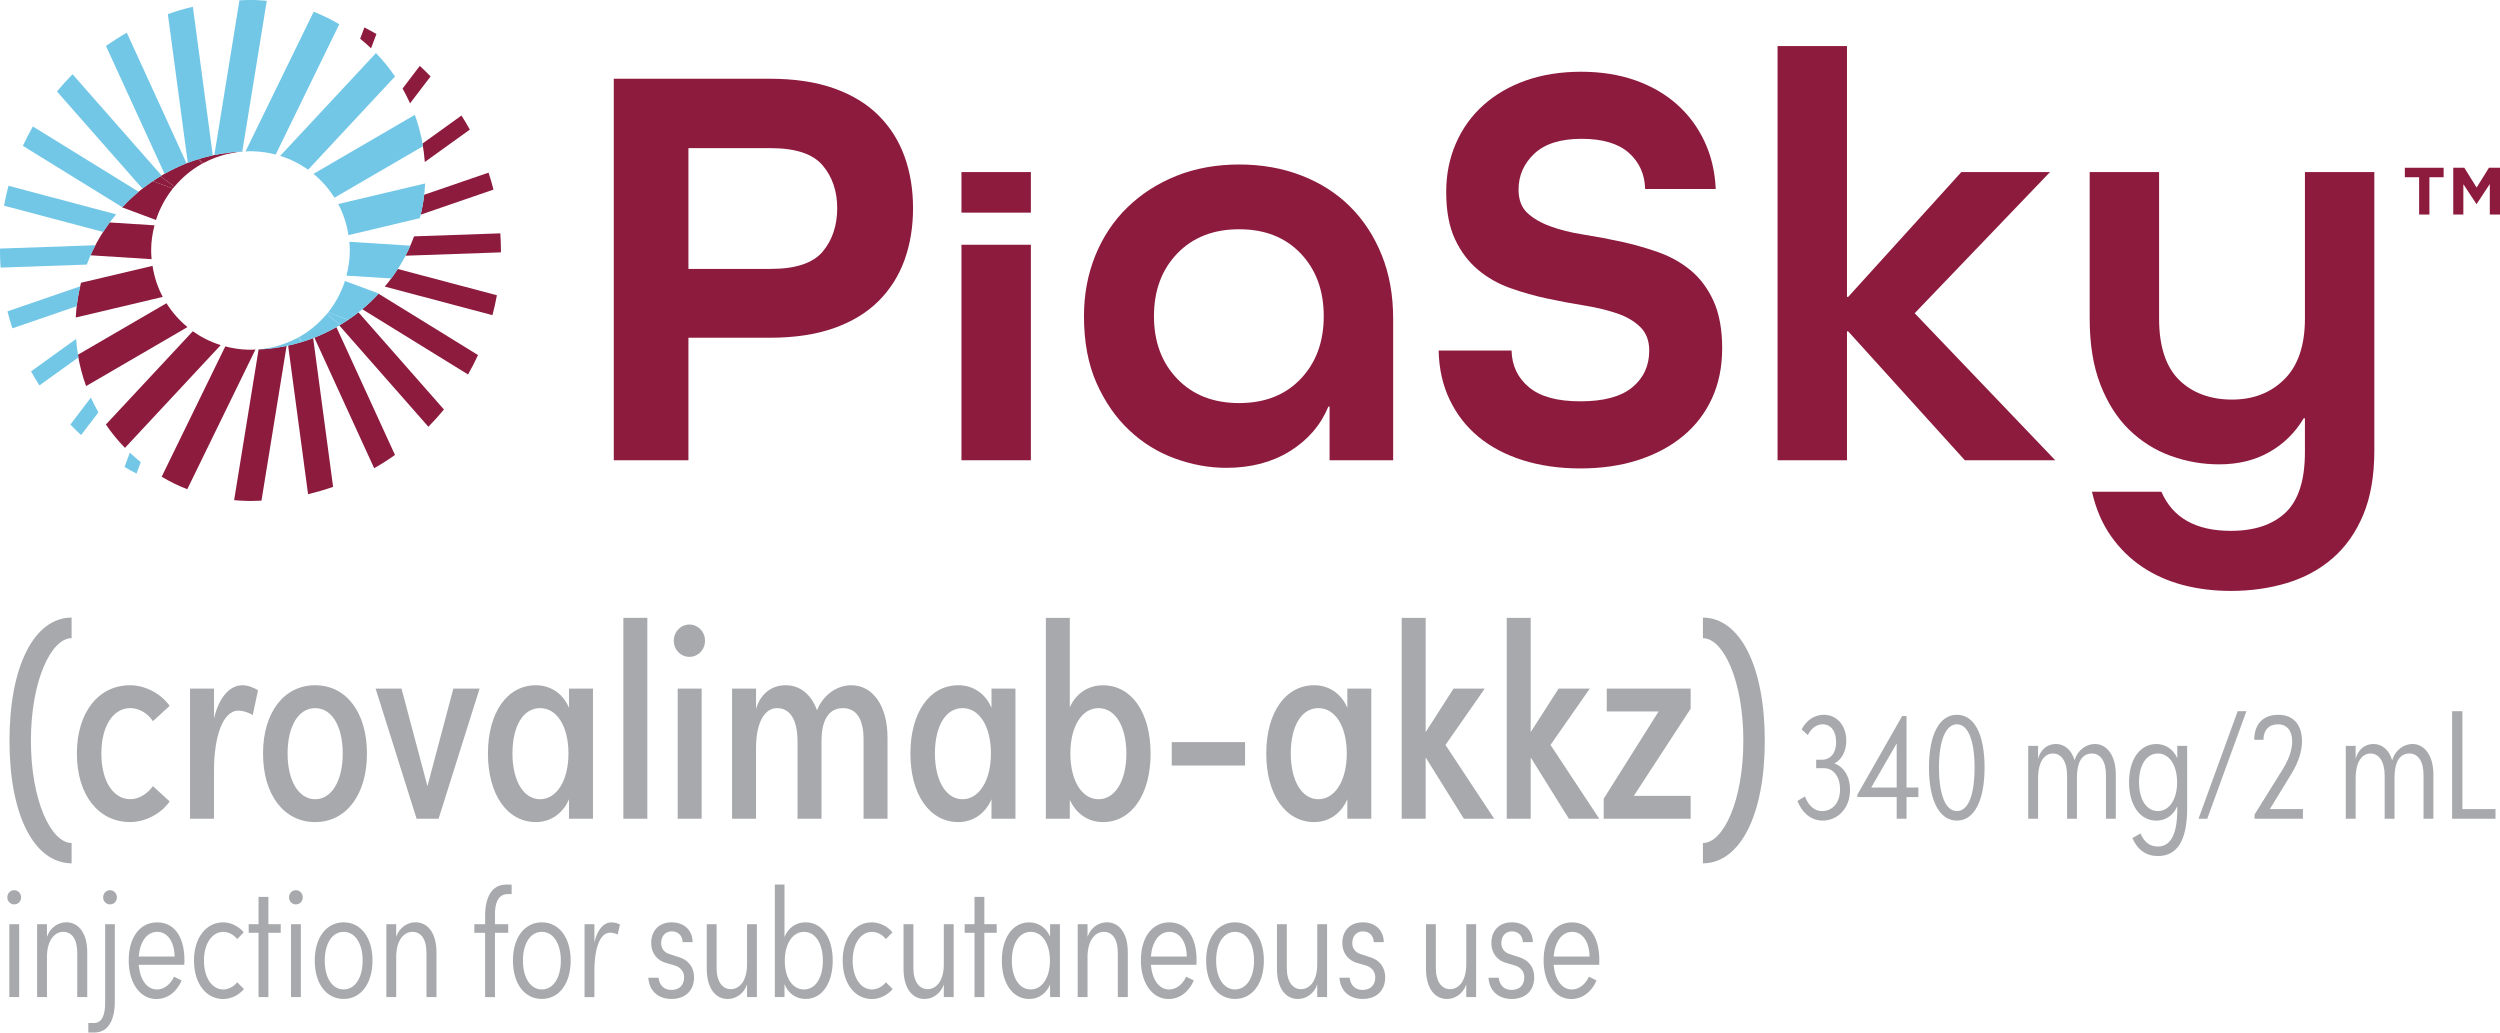 <?xml version="1.0" encoding="UTF-8"?>
<svg id="Layer_2" data-name="Layer 2" xmlns="http://www.w3.org/2000/svg" viewBox="0 0 672.83 277.89">
  <defs>
    <style>
      .cls-1 {
        fill: #a7a9ac;
      }

      .cls-1, .cls-2, .cls-3 {
        stroke-width: 0px;
      }

      .cls-2 {
        fill: #8d1b3d;
      }

      .cls-3 {
        fill: #72c7e7;
      }
    </style>
  </defs>
  <g id="Outlined">
    <g>
      <g>
        <g>
          <path class="cls-2" d="M134.82,67.4c0,.18-.01.35-.01.52l-25.71.9c.26-.47.51-.95.74-1.42.59-1.23,1.11-2.49,1.6-3.79l23.21-.81c.1,1.52.17,3.04.17,4.59Z"/>
          <path class="cls-2" d="M107.04,72.39l26.69,7.07c-.33,1.82-.73,3.59-1.2,5.36l-28.98-7.69c1.27-1.5,2.43-3.08,3.49-4.74Z"/>
          <path class="cls-2" d="M132.81,51.03l-19.57,6.73c.4-1.75.72-3.53.92-5.35l17.33-5.95c.49,1.5.93,3.02,1.32,4.57Z"/>
          <path class="cls-2" d="M101.87,79.04l26.78,16.52c-.82,1.78-1.71,3.52-2.69,5.22l-28.48-17.57c1.56-1.29,3.02-2.69,4.39-4.17Z"/>
          <path class="cls-2" d="M126.45,34.88l-12.12,8.72c-.13-1.68-.33-3.34-.63-4.96l10.5-7.55c.79,1.24,1.53,2.49,2.25,3.79Z"/>
          <path class="cls-2" d="M96.46,84.04l23.02,26.17c-1.33,1.61-2.72,3.16-4.19,4.64l-23.99-27.28c1.8-1.06,3.52-2.24,5.17-3.53Z"/>
          <path class="cls-2" d="M115.88,20.57l-5.52,7.24c-.61-1.37-1.29-2.69-2.02-3.98l4.64-6.1c1,.92,1.96,1.87,2.9,2.84Z"/>
          <path class="cls-2" d="M90.53,88.03l15.77,34.41c-1.8,1.28-3.67,2.48-5.6,3.57l-16.1-35.16c2.06-.81,4.04-1.75,5.93-2.83Z"/>
          <path class="cls-2" d="M101.31,9.15l-1.45,3.85c-.93-.9-1.92-1.76-2.93-2.58l1.14-3.04c1.09.56,2.17,1.15,3.24,1.78Z"/>
          <path class="cls-2" d="M84.28,90.98l5.37,40.05c-2.2.77-4.44,1.42-6.74,1.97l-5.37-40.02c2.31-.51,4.57-1.18,6.74-2.01Z"/>
          <path class="cls-2" d="M77.14,93.07l-6.77,41.67c-.59.03-1.18.06-1.76.06-.41.01-.81.03-1.21.03s-.82-.01-1.21-.03c-1.07-.03-2.14-.1-3.18-.19l6.59-40.58c2.58-.12,5.1-.43,7.56-.96Z"/>
          <path class="cls-2" d="M68.75,94.07l-18.35,37.6c-2.4-.93-4.71-2.07-6.89-3.36l17.12-35.08c1.94.51,3.98.83,6.07.88.23.01.46.01.69.01s.46,0,.69-.01c.22-.01.43-.03.67-.04Z"/>
          <path class="cls-2" d="M66.7,40.7c-.7.01-1.38.09-2.06.15l-.04-.05c.69-.04,1.39-.09,2.1-.1Z"/>
          <path class="cls-2" d="M64.61,40.8l.04.05c-.31.04-.63.06-.93.1l-.05-.1c.31-.03.63-.03.95-.05Z"/>
          <path class="cls-2" d="M63.66,40.85l.05.1-2.66.51-.17-.31c.92-.13,1.84-.23,2.78-.31Z"/>
          <path class="cls-2" d="M60.88,41.16l.17.31c-2.2.54-4.3,1.34-6.24,2.39l-1.36-1.02-.03-.04c2.4-.74,4.9-1.28,7.46-1.64Z"/>
          <path class="cls-2" d="M59.4,92.88l-25.77,27.66c-1.89-1.94-3.61-4.04-5.13-6.29l23.39-25.1c2.26,1.61,4.78,2.88,7.51,3.73Z"/>
          <path class="cls-2" d="M53.45,42.83l1.36,1.02c-.15.08-.31.14-.45.23l-.91-1.25Z"/>
          <path class="cls-2" d="M53.45,42.83l.91,1.25c-2.85,1.59-5.36,3.7-7.43,6.18l-3.75-2.85c3.18-1.92,6.61-3.49,10.23-4.62l.04.04Z"/>
          <path class="cls-2" d="M50.45,88.03l-27.28,15.88c-.98-2.7-1.73-5.52-2.21-8.44l23.84-13.86c1.53,2.43,3.44,4.6,5.65,6.42Z"/>
          <path class="cls-2" d="M46.93,50.26c-.14.15-.28.32-.42.49l-5.41-2.02c.68-.46,1.38-.9,2.08-1.32l3.75,2.85Z"/>
          <path class="cls-2" d="M41.1,48.73l5.41,2.02c-1.98,2.49-3.53,5.35-4.53,8.45l-9.13-3.4c2.47-2.66,5.23-5.03,8.25-7.07Z"/>
          <path class="cls-2" d="M43.79,79.91l-23.4,5.54c.15-3.21.64-6.33,1.41-9.35l19.25-4.55c.46,2.98,1.38,5.79,2.75,8.36Z"/>
          <path class="cls-2" d="M29.49,59.87l12.09.77c-.56,2.16-.9,4.42-.9,6.77,0,.79.05,1.56.12,2.34l-16.43-1.04c.19-.43.37-.88.58-1.3,1.28-2.66,2.81-5.17,4.55-7.53Z"/>
        </g>
        <g>
          <path class="cls-3" d="M0,67.42c0-.18,0-.35.01-.52l25.69-.9c-.24.47-.5.93-.73,1.42-.6,1.23-1.13,2.49-1.61,3.79l-23.2.81c-.1-1.52-.17-3.04-.17-4.59Z"/>
          <path class="cls-3" d="M27.78,62.43L1.09,55.36c.33-1.82.73-3.59,1.19-5.36l28.98,7.69c-1.25,1.5-2.42,3.08-3.48,4.74Z"/>
          <path class="cls-3" d="M2.01,83.79l19.57-6.73c-.4,1.75-.72,3.53-.92,5.35l-17.33,5.95c-.49-1.5-.93-3.02-1.32-4.57Z"/>
          <path class="cls-3" d="M32.93,55.78L6.16,39.26c.82-1.78,1.71-3.52,2.69-5.22l28.47,17.57c-1.55,1.29-3.01,2.69-4.39,4.17Z"/>
          <path class="cls-3" d="M8.36,99.94l12.12-8.72c.13,1.68.33,3.34.63,4.96l-10.5,7.55c-.79-1.24-1.55-2.49-2.25-3.79Z"/>
          <path class="cls-3" d="M38.35,50.78L15.33,24.62c1.33-1.61,2.72-3.16,4.19-4.64l23.99,27.28c-1.8,1.06-3.53,2.24-5.17,3.53Z"/>
          <path class="cls-3" d="M18.94,114.25l5.52-7.24c.61,1.37,1.29,2.69,2.02,3.98l-4.66,6.1c-.98-.92-1.96-1.87-2.89-2.84Z"/>
          <path class="cls-3" d="M44.29,46.79L28.52,12.37c1.8-1.27,3.67-2.47,5.6-3.57l16.1,35.16c-2.06.82-4.04,1.76-5.93,2.84Z"/>
          <path class="cls-3" d="M33.51,125.67l1.43-3.85c.95.9,1.93,1.75,2.94,2.57l-1.14,3.06c-1.1-.56-2.17-1.15-3.24-1.78Z"/>
          <path class="cls-3" d="M50.54,43.84L45.17,3.79c2.19-.77,4.44-1.43,6.74-1.97l5.36,40.02c-2.3.5-4.57,1.18-6.73,2.01Z"/>
          <path class="cls-3" d="M57.68,41.76L64.44.09c.59-.03,1.18-.06,1.76-.08.41,0,.81-.01,1.21-.01s.82.01,1.21.01c1.07.04,2.14.12,3.18.2l-6.59,40.58c-2.58.12-5.1.43-7.56.96Z"/>
          <path class="cls-3" d="M66.07,40.76L84.42,3.16c2.39.93,4.69,2.07,6.89,3.36l-17.12,35.08c-1.94-.51-3.98-.83-6.07-.88-.23-.01-.46-.01-.69-.01s-.46,0-.69.01c-.22,0-.45.03-.67.04Z"/>
          <path class="cls-3" d="M68.11,94.12c.7-.01,1.38-.09,2.06-.15l.04.05c-.7.04-1.39.09-2.1.1Z"/>
          <path class="cls-3" d="M70.21,94.02l-.04-.05c.31-.04.61-.06.92-.1l.06.1c-.32.03-.63.03-.95.05Z"/>
          <path class="cls-3" d="M71.16,93.97l-.06-.1,2.67-.51.17.31c-.92.13-1.84.23-2.78.31Z"/>
          <path class="cls-3" d="M73.93,93.66l-.17-.31c2.2-.54,4.28-1.34,6.24-2.39l1.36,1.02.03.04c-2.4.74-4.9,1.28-7.46,1.64Z"/>
          <path class="cls-3" d="M75.41,41.95l25.77-27.66c1.89,1.94,3.61,4.04,5.13,6.29l-23.39,25.1c-2.26-1.62-4.8-2.88-7.51-3.73Z"/>
          <path class="cls-3" d="M81.36,91.99l-1.36-1.02c.15-.08.31-.14.45-.23l.91,1.25Z"/>
          <path class="cls-3" d="M81.36,91.99l-.91-1.25c2.84-1.59,5.36-3.7,7.43-6.18l3.75,2.85c-3.2,1.92-6.61,3.49-10.23,4.62l-.04-.04Z"/>
          <path class="cls-3" d="M81.39,92.03l-.03-.04.04.04h-.01Z"/>
          <path class="cls-3" d="M84.37,46.79l27.27-15.88c1,2.7,1.74,5.52,2.21,8.44l-23.83,13.86c-1.53-2.43-3.44-4.6-5.65-6.42Z"/>
          <path class="cls-3" d="M87.88,84.56c.14-.17.28-.32.42-.49l5.41,2.01c-.68.47-1.38.91-2.08,1.33l-3.75-2.85Z"/>
          <path class="cls-3" d="M93.72,86.08l-5.41-2.01c1.98-2.49,3.53-5.35,4.53-8.45l9.12,3.39c-2.46,2.66-5.22,5.04-8.24,7.07Z"/>
          <path class="cls-3" d="M91.03,54.91l23.39-5.54c-.15,3.21-.64,6.33-1.41,9.34l-19.23,4.57c-.46-2.98-1.39-5.79-2.75-8.36Z"/>
          <path class="cls-3" d="M105.33,74.94l-12.09-.75c.56-2.16.9-4.42.9-6.77,0-.79-.05-1.56-.12-2.34l16.43,1.04c-.19.43-.37.88-.58,1.3-1.28,2.66-2.83,5.17-4.55,7.52Z"/>
        </g>
      </g>
      <g>
        <path class="cls-2" d="M651.05,47.7h-3.83v-2.55h10.44v2.55h-3.83v10.04h-2.77v-10.04Z"/>
        <path class="cls-2" d="M660.24,45.15h2.99l3.31,5.33,3.31-5.33h2.99v12.59h-2.75v-8.22l-3.54,5.38h-.07l-3.51-5.33v8.17h-2.72v-12.59Z"/>
      </g>
      <g>
        <path class="cls-2" d="M243.45,42.15c-1.52-4.24-3.85-7.93-6.99-11.07s-7.14-5.57-12.01-7.3c-4.86-1.73-10.65-2.59-17.34-2.59h-41.92v102.68h20.09v-32.97h21.83c6.69,0,12.48-.87,17.34-2.59,4.87-1.73,8.87-4.16,12.01-7.3,3.14-3.14,5.47-6.83,6.99-11.07,1.52-4.24,2.28-8.87,2.28-13.9s-.76-9.65-2.28-13.89ZM221.39,67.74c-2.61,3.09-7.27,4.63-13.97,4.63h-22.14v-32.5h22.14c6.7,0,11.36,1.55,13.97,4.63,2.62,3.09,3.93,6.94,3.93,11.54s-1.31,8.61-3.93,11.7Z"/>
        <path class="cls-2" d="M258.76,46.31v10.92h18.68v-10.92h-18.68ZM258.76,65.87v58h18.68v-58h-18.68Z"/>
        <path class="cls-2" d="M371.88,68.68c-2.04-5.07-4.87-9.42-8.48-13.03-3.61-3.61-7.98-6.41-13.11-8.4-5.13-1.99-10.73-2.98-16.8-2.98s-11.8,1.02-16.88,3.06c-5.08,2.04-9.47,4.87-13.19,8.48-3.71,3.61-6.59,7.93-8.63,12.95-2.04,5.03-3.06,10.47-3.06,16.33,0,6.91,1.12,12.9,3.37,17.98,2.25,5.07,5.18,9.31,8.8,12.71,3.61,3.41,7.71,5.94,12.32,7.62,4.6,1.67,9.21,2.51,13.82,2.51,6.59,0,12.29-1.49,17.11-4.48,4.81-2.98,8.27-6.98,10.36-12.01h.32v14.45h17.11v-38.15c0-6.28-1.02-11.96-3.06-17.04ZM350.05,101.97c-4.13,4.34-9.65,6.51-16.56,6.51s-12.46-2.17-16.64-6.51c-4.19-4.35-6.28-9.97-6.28-16.88s2.09-12.53,6.28-16.88c4.18-4.34,9.73-6.51,16.64-6.51s12.43,2.17,16.56,6.51c4.14,4.35,6.21,9.97,6.21,16.88s-2.07,12.53-6.21,16.88Z"/>
        <path class="cls-2" d="M461.13,80.93c-1.57-3.4-3.64-6.15-6.2-8.24-2.57-2.1-5.5-3.72-8.79-4.87-3.3-1.15-6.65-2.09-10.05-2.83-3.4-.73-6.75-1.36-10.05-1.88-3.3-.52-6.23-1.26-8.79-2.2-2.57-.94-4.63-2.14-6.2-3.61-1.57-1.46-2.36-3.56-2.36-6.28,0-3.77,1.42-6.99,4.24-9.66,2.83-2.66,7.07-4,12.72-4s9.89,1.26,12.72,3.77c2.82,2.51,4.29,5.76,4.39,9.73h19c-.21-4.71-1.23-9-3.06-12.87-1.83-3.87-4.32-7.2-7.46-9.97-3.14-2.77-6.88-4.92-11.23-6.44-4.34-1.51-9.18-2.27-14.52-2.27s-10.39.78-14.83,2.35c-4.45,1.57-8.27,3.8-11.47,6.67-3.19,2.88-5.65,6.31-7.37,10.29-1.73,3.98-2.6,8.32-2.6,13.03,0,5.13.79,9.37,2.36,12.72,1.57,3.35,3.64,6.09,6.2,8.24,2.56,2.14,5.47,3.79,8.72,4.94,3.24,1.16,6.59,2.1,10.04,2.83,3.46.73,6.81,1.36,10.05,1.88,3.24.53,6.15,1.24,8.71,2.12,2.57.89,4.64,2.12,6.21,3.69s2.35,3.67,2.35,6.28c0,4.08-1.52,7.38-4.55,9.89-3.04,2.51-7.69,3.77-13.97,3.77s-10.79-1.26-13.82-3.77c-3.04-2.51-4.61-5.81-4.71-9.89h-19.63c.11,4.92,1.1,9.34,2.99,13.27,1.88,3.92,4.47,7.25,7.77,9.97,3.3,2.72,7.27,4.81,11.93,6.28,4.66,1.46,9.81,2.2,15.47,2.2s10.96-.76,15.62-2.28c4.65-1.52,8.66-3.66,12.01-6.44,3.35-2.77,5.94-6.14,7.77-10.12,1.83-3.98,2.75-8.48,2.75-13.51s-.79-9.39-2.36-12.79Z"/>
        <path class="cls-2" d="M515.3,84.3l36.42-37.99h-23.86l-30.46,33.6h-.32V12.4h-18.68v111.47h18.68v-34.7h.32l31.4,34.7h24.33l-37.83-39.57Z"/>
        <path class="cls-2" d="M620.33,46.31v39.41c0,7.22-1.83,12.66-5.5,16.32-3.66,3.67-8.37,5.5-14.13,5.5s-10.73-1.78-14.28-5.34c-3.56-3.55-5.34-9.05-5.34-16.48v-39.41h-18.68v39.41c0,6.9.96,12.85,2.9,17.82,1.94,4.97,4.53,9.02,7.77,12.16,3.25,3.14,6.96,5.47,11.15,6.99,4.18,1.52,8.53,2.28,13.03,2.28,5.13,0,9.63-1.1,13.5-3.3,3.87-2.2,6.96-5.23,9.26-9.11h.32v9.11c0,7.54-1.73,12.95-5.18,16.25-3.46,3.3-8.38,4.95-14.76,4.95-9.42,0-15.65-3.51-18.68-10.52h-18.69c1.05,4.6,2.75,8.58,5.11,11.93,2.35,3.35,5.18,6.12,8.47,8.32,3.3,2.2,6.96,3.82,10.99,4.87,4.03,1.04,8.3,1.57,12.8,1.57,5.34,0,10.36-.71,15.07-2.12,4.71-1.42,8.82-3.64,12.33-6.68,3.5-3.03,6.25-6.93,8.24-11.69,1.99-4.77,2.98-10.55,2.98-17.35V46.31h-18.68Z"/>
      </g>
      <g>
        <path class="cls-1" d="M19.27,232.35c-10.12-.08-16.72-12.97-16.72-33s6.6-33.07,16.72-33.15v5.55c-5.47,0-10.95,11.4-10.95,27.6s5.47,27.52,10.95,27.52v5.48Z"/>
        <path class="cls-1" d="M20.69,202.8c0-11.03,5.78-18.38,14.32-18.38,4.05,0,8.33,2.25,10.65,5.55l-4.5,4.12c-1.42-2.17-3.83-3.52-6.08-3.52-4.65,0-7.8,4.87-7.8,12.22s3.15,12.3,7.8,12.3c2.25,0,4.58-1.42,6.08-3.52l4.5,4.12c-2.33,3.37-6.6,5.55-10.65,5.55-8.55,0-14.32-7.35-14.32-18.45Z"/>
        <path class="cls-1" d="M69.44,185.78l-1.42,6.67c-1.5-.9-2.92-1.2-3.83-1.2-4.27,0-6.6,7.05-6.6,16.27v12.82h-6.45v-35.02h6.45v8.02c1.43-5.92,4.35-8.92,7.65-8.92,1.5,0,3.15.67,4.2,1.35Z"/>
        <path class="cls-1" d="M70.79,202.8c0-11.03,5.62-18.38,14.02-18.38s13.95,7.35,13.95,18.38-5.55,18.45-13.95,18.45-14.02-7.35-14.02-18.45ZM92.24,202.8c0-7.35-2.92-12.22-7.42-12.22s-7.42,4.87-7.42,12.22,3,12.3,7.42,12.3,7.42-4.95,7.42-12.3Z"/>
        <path class="cls-1" d="M122.02,185.33h7.05l-11.03,35.02h-5.92l-11.03-35.02h6.97l6.98,26.25,6.97-26.25Z"/>
        <path class="cls-1" d="M153.14,185.33h6.45v35.02h-6.45v-5.25c-1.58,3.75-4.88,6.15-8.92,6.15-7.72,0-12.9-7.42-12.9-18.45s5.17-18.38,12.9-18.38c4.05,0,7.35,2.33,8.92,6.08v-5.17ZM152.99,202.8c0-7.28-3.08-12.22-7.65-12.22s-7.42,4.87-7.42,12.22,3,12.3,7.42,12.3,7.65-4.95,7.65-12.3Z"/>
        <path class="cls-1" d="M167.77,220.35v-54.07h6.45v54.07h-6.45Z"/>
        <path class="cls-1" d="M181.34,172.43c0-2.48,1.95-4.35,4.2-4.35s4.2,1.87,4.2,4.35-1.88,4.35-4.2,4.35-4.2-1.88-4.2-4.35ZM182.39,220.35v-35.02h6.45v35.02h-6.45Z"/>
        <path class="cls-1" d="M238.86,198.53v21.82h-6.45v-21.37c0-5.47-1.95-8.4-5.55-8.4-4.2,0-5.77,3.9-5.77,8.77v21h-6.45v-20.7c0-5.92-1.95-9.07-5.55-9.07-3,0-5.62,3.3-5.62,10.8v18.97h-6.45v-35.02h6.45v5.47c1.05-3.67,3.83-6.38,7.95-6.38,3.75,0,6.82,2.25,8.47,6.75,1.42-3.75,5.02-6.75,9.22-6.75,5.85,0,9.75,5.62,9.75,14.1Z"/>
        <path class="cls-1" d="M266.84,185.33h6.45v35.02h-6.45v-5.25c-1.58,3.75-4.88,6.15-8.92,6.15-7.72,0-12.9-7.42-12.9-18.45s5.17-18.38,12.9-18.38c4.05,0,7.35,2.33,8.92,6.08v-5.17ZM266.69,202.8c0-7.28-3.08-12.22-7.65-12.22s-7.42,4.87-7.42,12.22,3,12.3,7.42,12.3,7.65-4.95,7.65-12.3Z"/>
        <path class="cls-1" d="M309.66,202.8c0,11.02-5.1,18.45-12.82,18.45-4.05,0-7.27-2.33-8.92-6v5.1h-6.45v-54.07h6.45v24.07c1.65-3.67,4.88-5.92,8.92-5.92,7.72,0,12.82,7.35,12.82,18.38ZM303.14,202.8c0-7.35-3-12.22-7.5-12.22s-7.57,4.95-7.57,12.22,3.08,12.3,7.57,12.3,7.5-4.95,7.5-12.3Z"/>
        <path class="cls-1" d="M315.36,206.03v-6.3h19.72v6.3h-19.72Z"/>
        <path class="cls-1" d="M362.61,185.33h6.45v35.02h-6.45v-5.25c-1.58,3.75-4.88,6.15-8.92,6.15-7.72,0-12.9-7.42-12.9-18.45s5.17-18.38,12.9-18.38c4.05,0,7.35,2.33,8.92,6.08v-5.17ZM362.46,202.8c0-7.28-3.08-12.22-7.65-12.22s-7.42,4.87-7.42,12.22,3,12.3,7.42,12.3,7.65-4.95,7.65-12.3Z"/>
        <path class="cls-1" d="M402.14,220.35h-8.17l-10.28-16.5v16.5h-6.45v-54.07h6.45v30.75l7.5-11.7h8.4l-10.57,15.15,13.12,19.87Z"/>
        <path class="cls-1" d="M430.41,220.35h-8.17l-10.28-16.5v16.5h-6.45v-54.07h6.45v30.75l7.5-11.7h8.4l-10.57,15.15,13.12,19.87Z"/>
        <path class="cls-1" d="M455.01,185.33v5.4l-15.3,23.47h15.3v6.15h-23.4v-5.4l14.77-23.47h-13.95v-6.15h22.57Z"/>
        <path class="cls-1" d="M458.31,226.88c5.47,0,10.88-11.32,10.88-27.52s-5.4-27.6-10.88-27.6v-5.55c10.05.07,16.65,13.2,16.65,33.15s-6.6,32.92-16.65,33v-5.48Z"/>
      </g>
      <g>
        <path class="cls-1" d="M497.9,212.62c0,5-3.4,8.23-7.39,8.23-3.02,0-5.5-2.02-6.76-5.29l2.02-1.22c.92,2.52,2.6,3.95,4.58,3.95,2.86,0,4.87-2.27,4.87-5.84,0-3.32-1.68-5.71-4.37-5.71h-2.06v-2.27h1.55c2.31,0,3.87-1.85,3.82-4.79,0-2.9-1.43-4.75-3.61-4.75-1.64,0-3.15,1.09-3.99,2.9l-1.68-1.51c1.26-2.48,3.44-3.95,5.96-3.95,3.53,0,6.05,2.86,6.05,6.97,0,2.94-1.26,5.08-3.19,6.13,2.48.88,4.2,3.45,4.2,7.14Z"/>
        <path class="cls-1" d="M516.3,211.95v2.56h-3.19v5.84h-2.65v-5.84h-10.59v-.63l12.06-21.17h1.18v19.24h3.19ZM503.61,211.95h6.85v-11.89l-6.85,11.89Z"/>
        <path class="cls-1" d="M519.15,206.57c0-8.91,2.81-14.2,7.52-14.2s7.44,5.29,7.44,14.2-2.77,14.28-7.44,14.28-7.52-5.29-7.52-14.28ZM531.42,206.57c0-7.31-1.76-11.64-4.75-11.64s-4.83,4.33-4.83,11.64,1.76,11.72,4.83,11.72,4.75-4.37,4.75-11.72Z"/>
        <path class="cls-1" d="M569.43,208.38v11.97h-2.65v-11.8c0-3.66-1.47-5.76-3.78-5.76-2.56,0-4.03,2.18-4.03,6.43v11.13h-2.65v-11.59c0-3.78-1.51-5.97-3.82-5.97-2.06,0-3.99,1.93-3.99,6.68v10.88h-2.65v-19.62h2.65v3.49c.67-2.52,2.52-3.99,4.79-3.99s4.2,1.51,5.04,4.41c.84-2.86,3.19-4.41,5.46-4.41,3.32,0,5.63,3.23,5.63,8.15Z"/>
        <path class="cls-1" d="M585.98,200.73h2.65v16.93c0,8.99-2.98,12.73-7.86,12.73-3.11,0-5.42-1.55-6.89-4.83l2.18-1.26c1.05,2.48,2.69,3.53,4.66,3.53,3.32,0,5.25-2.98,5.25-10v-.88c-.97,2.39-3.07,3.91-5.63,3.91-4.41,0-7.35-4.16-7.35-10.33s2.94-10.29,7.35-10.29c2.56,0,4.66,1.51,5.63,3.86v-3.36ZM585.93,210.56c0-4.62-2.1-7.77-5.17-7.77s-5.08,3.07-5.08,7.73,2.02,7.77,5.08,7.77,5.17-3.15,5.17-7.73Z"/>
        <path class="cls-1" d="M591.69,220.35l10.54-28.94h2.35l-10.54,28.94h-2.35Z"/>
        <path class="cls-1" d="M610.88,217.75h8.91v2.6h-13.02v-1.13l7.69-12.35c1.6-2.6,2.44-5.17,2.44-7.35,0-2.9-1.43-4.58-3.82-4.58s-3.91,1.51-3.91,4.16h-2.48c0-4.24,2.39-6.72,6.47-6.72s6.38,2.65,6.38,7.14c0,2.56-.92,5.59-2.77,8.61l-5.88,9.62Z"/>
        <path class="cls-1" d="M654.9,208.38v11.97h-2.65v-11.8c0-3.66-1.47-5.76-3.78-5.76-2.56,0-4.03,2.18-4.03,6.43v11.13h-2.65v-11.59c0-3.78-1.51-5.97-3.82-5.97-2.06,0-3.99,1.93-3.99,6.68v10.88h-2.65v-19.62h2.65v3.49c.67-2.52,2.52-3.99,4.79-3.99s4.2,1.51,5.04,4.41c.84-2.86,3.19-4.41,5.46-4.41,3.32,0,5.63,3.23,5.63,8.15Z"/>
        <path class="cls-1" d="M662.71,217.75h8.91v2.6h-11.68v-28.94h2.77v26.34Z"/>
      </g>
      <g>
        <path class="cls-1" d="M1.97,241.51c0-1.13.84-1.93,1.85-1.93s1.85.8,1.85,1.93-.84,1.89-1.85,1.89-1.85-.8-1.85-1.89ZM2.51,268.35v-19.62h2.65v19.62h-2.65Z"/>
        <path class="cls-1" d="M23.48,256.34v12.01h-2.69v-11.85c0-3.78-1.47-5.71-3.78-5.71-2.06,0-4.33,1.89-4.37,6.68v10.88h-2.65v-19.62h2.65v3.4c.84-2.48,2.98-3.91,5.21-3.91,3.15,0,5.63,2.69,5.63,8.11Z"/>
        <path class="cls-1" d="M23.77,277.89v-2.56h1.51c2.31,0,3.02-2.48,3.02-5.42v-21.17h2.6v20.79c0,4.75-1.6,8.36-5.54,8.36h-1.6ZM27.76,241.51c0-1.13.88-1.93,1.85-1.93s1.85.8,1.85,1.93-.84,1.89-1.85,1.89-1.85-.8-1.85-1.89Z"/>
        <path class="cls-1" d="M49.6,259.66h-12.27c.34,4.03,2.23,6.64,4.92,6.64,1.93,0,3.65-1.39,4.58-3.44l2.06,1.01c-1.3,3.07-3.82,5-6.81,5-4.29,0-7.44-4.16-7.44-10.42s3.07-10.21,7.65-10.21,7.35,3.78,7.35,10.25c0,.25-.04.71-.04,1.18ZM46.99,257.43c-.08-4.33-2.14-6.64-4.66-6.64-2.81,0-4.66,2.65-5,6.64h9.66Z"/>
        <path class="cls-1" d="M52.2,258.52c0-6.17,3.32-10.29,7.85-10.29,2.1,0,4.24,1.09,5.55,2.69l-1.76,1.81c-.97-1.18-2.31-1.93-3.74-1.93-2.98,0-5.21,3.07-5.21,7.73s2.23,7.77,5.21,7.77c1.39,0,2.77-.76,3.74-1.93l1.81,1.81c-1.34,1.64-3.49,2.69-5.59,2.69-4.54,0-7.85-4.12-7.85-10.33Z"/>
        <path class="cls-1" d="M75.55,248.73v2.31h-3.32v17.31h-2.65v-17.31h-2.65v-2.31h2.65v-7.35h2.65v7.35h3.32Z"/>
        <path class="cls-1" d="M77.78,241.51c0-1.13.84-1.93,1.85-1.93s1.85.8,1.85,1.93-.84,1.89-1.85,1.89-1.85-.8-1.85-1.89ZM78.32,268.35v-19.62h2.65v19.62h-2.65Z"/>
        <path class="cls-1" d="M84.71,258.52c0-6.17,3.11-10.29,7.77-10.29s7.77,4.12,7.77,10.29-3.11,10.33-7.77,10.33-7.77-4.12-7.77-10.33ZM97.6,258.52c0-4.62-2.06-7.73-5.12-7.73s-5.08,3.11-5.08,7.73,2.02,7.77,5.08,7.77,5.12-3.11,5.12-7.77Z"/>
        <path class="cls-1" d="M117.47,256.34v12.01h-2.69v-11.85c0-3.78-1.47-5.71-3.78-5.71-2.06,0-4.33,1.89-4.37,6.68v10.88h-2.65v-19.62h2.65v3.4c.84-2.48,2.98-3.91,5.21-3.91,3.15,0,5.63,2.69,5.63,8.11Z"/>
        <path class="cls-1" d="M136.66,240.63c-2.6,0-3.49,2.44-3.45,5.63v2.48h3.57v2.31h-3.57v17.31h-2.65v-17.31h-2.9v-2.31h2.9v-2.18c0-4.92,1.68-8.49,5.67-8.49h1.47v2.56h-1.05Z"/>
        <path class="cls-1" d="M138.05,258.52c0-6.17,3.11-10.29,7.77-10.29s7.77,4.12,7.77,10.29-3.11,10.33-7.77,10.33-7.77-4.12-7.77-10.33ZM150.94,258.52c0-4.62-2.06-7.73-5.12-7.73s-5.08,3.11-5.08,7.73,2.02,7.77,5.08,7.77,5.12-3.11,5.12-7.77Z"/>
        <path class="cls-1" d="M166.86,248.82l-.63,2.69c-.76-.38-1.51-.5-2.02-.5-3.07,0-4.24,5.12-4.24,9.96v7.39h-2.65v-19.62h2.65v4.92c.71-3.28,2.39-5.42,4.62-5.42.71,0,1.6.21,2.27.59Z"/>
        <path class="cls-1" d="M174.5,263.14h2.73c.25,2.02,1.43,3.28,3.49,3.28s3.4-1.26,3.4-3.4c0-1.51-.97-2.69-2.44-3.15l-2.27-.67c-2.52-.59-4.16-2.69-4.16-5.38,0-3.4,2.14-5.59,5.5-5.59s5.59,2.06,5.67,5.33h-2.69c-.08-1.81-1.26-2.9-2.94-2.9s-2.86,1.22-2.86,3.19c0,1.43.88,2.52,2.31,2.94l2.31.76c2.81.8,4.24,2.81,4.24,5.5,0,3.53-2.35,5.8-6.05,5.8s-6.01-2.23-6.26-5.71Z"/>
        <path class="cls-1" d="M201.05,248.73h2.65v19.62h-2.65v-3.4c-.84,2.48-2.98,3.91-5.21,3.91-3.15,0-5.63-2.69-5.63-8.15v-11.97h2.65v11.85c0,3.65,1.64,5.63,3.82,5.63,2.06,0,4.33-1.81,4.37-6.59v-10.88Z"/>
        <path class="cls-1" d="M224.11,258.52c0,6.18-2.9,10.33-7.31,10.33-2.6,0-4.71-1.55-5.67-3.99v3.49h-2.6v-30.29h2.6v14.11c.97-2.44,3.07-3.95,5.67-3.95,4.41,0,7.31,4.12,7.31,10.29ZM221.46,258.52c0-4.66-2.06-7.73-5.08-7.73s-5.17,3.15-5.17,7.77,2.06,7.73,5.17,7.73,5.08-3.11,5.08-7.77Z"/>
        <path class="cls-1" d="M226.79,258.52c0-6.17,3.32-10.29,7.85-10.29,2.1,0,4.24,1.09,5.55,2.69l-1.76,1.81c-.97-1.18-2.31-1.93-3.74-1.93-2.98,0-5.21,3.07-5.21,7.73s2.23,7.77,5.21,7.77c1.39,0,2.77-.76,3.74-1.93l1.81,1.81c-1.34,1.64-3.49,2.69-5.59,2.69-4.54,0-7.85-4.12-7.85-10.33Z"/>
        <path class="cls-1" d="M254.01,248.73h2.65v19.62h-2.65v-3.4c-.84,2.48-2.98,3.91-5.21,3.91-3.15,0-5.63-2.69-5.63-8.15v-11.97h2.65v11.85c0,3.65,1.64,5.63,3.82,5.63,2.06,0,4.33-1.81,4.37-6.59v-10.88Z"/>
        <path class="cls-1" d="M268.24,248.73v2.31h-3.32v17.31h-2.65v-17.31h-2.65v-2.31h2.65v-7.35h2.65v7.35h3.32Z"/>
        <path class="cls-1" d="M282.61,248.73h2.65v19.62h-2.65v-3.4c-.97,2.39-3.07,3.91-5.63,3.91-4.41,0-7.35-4.16-7.35-10.33s2.94-10.29,7.35-10.29c2.56,0,4.66,1.51,5.63,3.86v-3.36ZM282.57,258.56c0-4.62-2.1-7.77-5.17-7.77s-5.08,3.07-5.08,7.73,2.02,7.77,5.08,7.77,5.17-3.15,5.17-7.73Z"/>
        <path class="cls-1" d="M303.53,256.34v12.01h-2.69v-11.85c0-3.78-1.47-5.71-3.78-5.71-2.06,0-4.33,1.89-4.37,6.68v10.88h-2.65v-19.62h2.65v3.4c.84-2.48,2.98-3.91,5.21-3.91,3.15,0,5.63,2.69,5.63,8.11Z"/>
        <path class="cls-1" d="M322.01,259.66h-12.27c.34,4.03,2.23,6.64,4.91,6.64,1.93,0,3.66-1.39,4.58-3.44l2.06,1.01c-1.3,3.07-3.82,5-6.81,5-4.28,0-7.43-4.16-7.43-10.42s3.07-10.21,7.64-10.21,7.35,3.78,7.35,10.25c0,.25-.04.71-.04,1.18ZM319.4,257.43c-.08-4.33-2.14-6.64-4.66-6.64-2.81,0-4.66,2.65-5,6.64h9.66Z"/>
        <path class="cls-1" d="M324.61,258.52c0-6.17,3.11-10.29,7.77-10.29s7.77,4.12,7.77,10.29-3.11,10.33-7.77,10.33-7.77-4.12-7.77-10.33ZM337.5,258.52c0-4.62-2.06-7.73-5.12-7.73s-5.08,3.11-5.08,7.73,2.02,7.77,5.08,7.77,5.12-3.11,5.12-7.77Z"/>
        <path class="cls-1" d="M354.51,248.73h2.65v19.62h-2.65v-3.4c-.84,2.48-2.98,3.91-5.21,3.91-3.15,0-5.63-2.69-5.63-8.15v-11.97h2.65v11.85c0,3.65,1.64,5.63,3.82,5.63,2.06,0,4.33-1.81,4.37-6.59v-10.88Z"/>
        <path class="cls-1" d="M360.51,263.14h2.73c.25,2.02,1.43,3.28,3.49,3.28s3.4-1.26,3.4-3.4c0-1.51-.97-2.69-2.44-3.15l-2.27-.67c-2.52-.59-4.16-2.69-4.16-5.38,0-3.4,2.14-5.59,5.5-5.59s5.59,2.06,5.67,5.33h-2.69c-.08-1.81-1.26-2.9-2.94-2.9s-2.86,1.22-2.86,3.19c0,1.43.88,2.52,2.31,2.94l2.31.76c2.81.8,4.24,2.81,4.24,5.5,0,3.53-2.35,5.8-6.05,5.8s-6.01-2.23-6.26-5.71Z"/>
        <path class="cls-1" d="M394.62,248.73h2.65v19.62h-2.65v-3.4c-.84,2.48-2.98,3.91-5.21,3.91-3.15,0-5.63-2.69-5.63-8.15v-11.97h2.65v11.85c0,3.65,1.64,5.63,3.82,5.63,2.06,0,4.33-1.81,4.37-6.59v-10.88Z"/>
        <path class="cls-1" d="M400.62,263.14h2.73c.25,2.02,1.43,3.28,3.49,3.28s3.4-1.26,3.4-3.4c0-1.51-.97-2.69-2.44-3.15l-2.27-.67c-2.52-.59-4.16-2.69-4.16-5.38,0-3.4,2.14-5.59,5.5-5.59s5.59,2.06,5.67,5.33h-2.69c-.08-1.81-1.26-2.9-2.94-2.9s-2.86,1.22-2.86,3.19c0,1.43.88,2.52,2.31,2.94l2.31.76c2.81.8,4.24,2.81,4.24,5.5,0,3.53-2.35,5.8-6.05,5.8s-6.01-2.23-6.26-5.71Z"/>
        <path class="cls-1" d="M430.4,259.66h-12.27c.34,4.03,2.23,6.64,4.91,6.64,1.93,0,3.66-1.39,4.58-3.44l2.06,1.01c-1.3,3.07-3.82,5-6.81,5-4.28,0-7.43-4.16-7.43-10.42s3.07-10.21,7.64-10.21,7.35,3.78,7.35,10.25c0,.25-.04.71-.04,1.18ZM427.8,257.43c-.08-4.33-2.14-6.64-4.66-6.64-2.81,0-4.66,2.65-5,6.64h9.66Z"/>
      </g>
    </g>
  </g>
</svg>